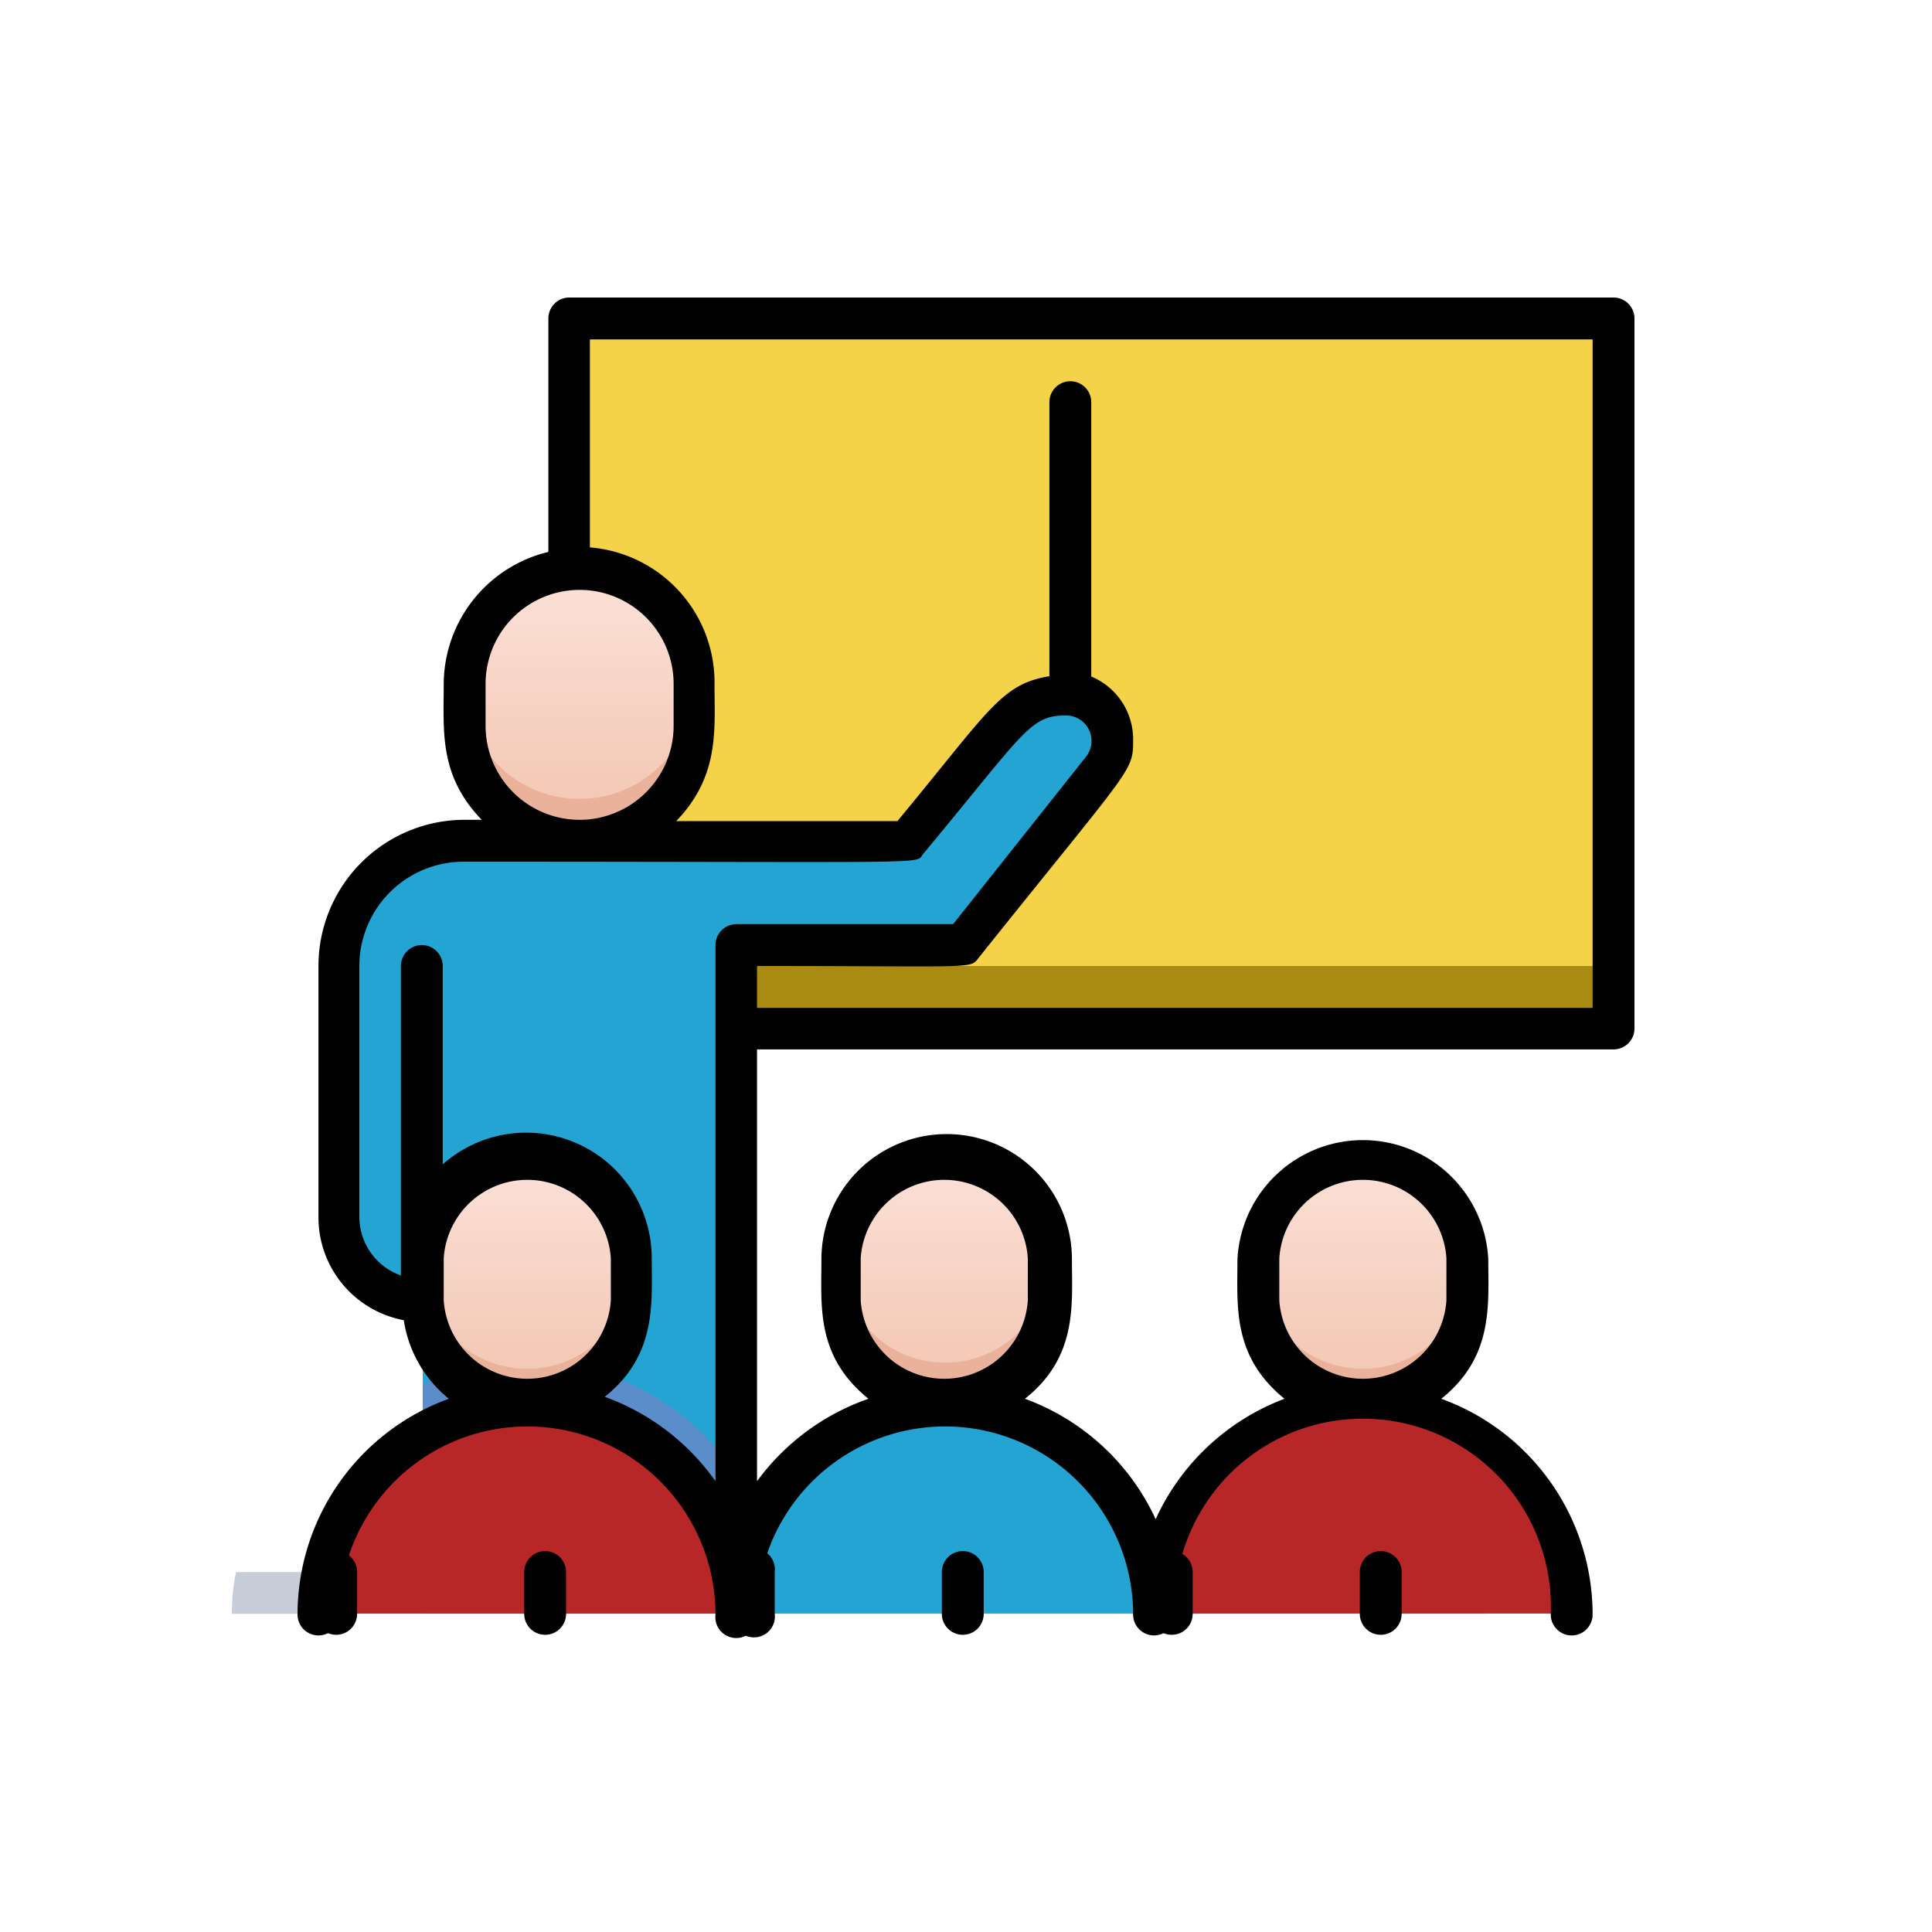 <svg id="Layer_1" data-name="Layer 1" xmlns="http://www.w3.org/2000/svg" xmlns:xlink="http://www.w3.org/1999/xlink" viewBox="0 0 60 60"><defs><style>.cls-1{fill:#c8ced9;}.cls-2{fill:#f5d349;}.cls-3{fill:#aa8b12;}.cls-4{fill:#23a4d3;}.cls-5{fill:#5b8dca;}.cls-6{fill:url(#linear-gradient);}.cls-7{fill:url(#linear-gradient-2);}.cls-8{fill:url(#linear-gradient-3);}.cls-9{fill:#b82728;}.cls-10{fill:url(#linear-gradient-4);}.cls-11{fill:#eab29b;}.cls-12{fill:#010101;}</style><linearGradient id="linear-gradient" x1="-1073.92" y1="811.09" x2="-1073.92" y2="812.14" gradientTransform="matrix(8, 0, 0, -8, 8609.39, 6514.83)" gradientUnits="userSpaceOnUse"><stop offset="0" stop-color="#f2c4b0"/><stop offset="1" stop-color="#fce2d8"/></linearGradient><linearGradient id="linear-gradient-2" x1="-1072.51" y1="808.9" x2="-1072.51" y2="809.87" xlink:href="#linear-gradient"/><linearGradient id="linear-gradient-3" x1="-1070.88" y1="808.9" x2="-1070.88" y2="809.87" xlink:href="#linear-gradient"/><linearGradient id="linear-gradient-4" x1="-1074.13" y1="808.9" x2="-1074.13" y2="809.87" xlink:href="#linear-gradient"/></defs><path class="cls-1" d="M20,48.82a6.3,6.3,0,0,1,.13,1.3H7.2a6.3,6.3,0,0,1,.13-1.3Z"/><path class="cls-1" d="M33,48.82a7.07,7.07,0,0,1,.13,1.3h-13a6.3,6.3,0,0,1,.13-1.3Z"/><path class="cls-1" d="M46.12,50.12h-13a6.3,6.3,0,0,1,.13-1.3H46a6.3,6.3,0,0,1,.13,1.3Z"/><path class="cls-2" d="M50.11,9.89V32H17.67V9.89Z"/><path class="cls-3" d="M22.22,30H50.11V32H22.22Z"/><path class="cls-4" d="M34.54,23c0,.68.11.36-4.66,6.34h-7V50.11H13.13V40.38a2.59,2.59,0,0,1-2.59-2.6V30a3.89,3.89,0,0,1,3.89-3.89H28.17l3-3.65C32.39,21,34.54,21.43,34.54,23Z"/><path class="cls-5" d="M22.86,45.82v4.29H13.13V43a7.77,7.77,0,0,1,9.73,2.78Z"/><path class="cls-6" d="M18,26.11a3.57,3.57,0,0,1-3.57-3.57v-1.3a3.57,3.57,0,0,1,7.14,0v1.3A3.57,3.57,0,0,1,18,26.11Z"/><path class="cls-7" d="M29.35,43.62a3.24,3.24,0,0,1-3.24-3.24v-1.3a3.24,3.24,0,0,1,6.48,0v1.3A3.24,3.24,0,0,1,29.35,43.62Z"/><path class="cls-4" d="M35.84,50.11h-13a6.49,6.49,0,1,1,13,0Z"/><path class="cls-8" d="M42.33,43.62a3.24,3.24,0,0,1-3.25-3.24v-1.3a3.25,3.25,0,0,1,6.49,0v1.3A3.24,3.24,0,0,1,42.33,43.62Z"/><path class="cls-9" d="M48.81,50.11h-13a6.49,6.49,0,1,1,13,0Z"/><path class="cls-10" d="M16.38,43.62a3.25,3.25,0,0,1-3.25-3.24v-1.3a3.25,3.25,0,0,1,6.49,0v1.3A3.24,3.24,0,0,1,16.38,43.62Z"/><path class="cls-6" d="M18,26.11a3.57,3.57,0,0,1-3.57-3.57v-1.3a3.57,3.57,0,0,1,7.14,0v1.3A3.57,3.57,0,0,1,18,26.11Z"/><path class="cls-7" d="M29.35,43.62a3.24,3.24,0,0,1-3.24-3.24v-1.3a3.24,3.24,0,0,1,6.48,0v1.3A3.24,3.24,0,0,1,29.35,43.62Z"/><path class="cls-8" d="M42.33,43.62a3.24,3.24,0,0,1-3.25-3.24v-1.3a3.25,3.25,0,0,1,6.49,0v1.3A3.24,3.24,0,0,1,42.33,43.62Z"/><path class="cls-10" d="M16.38,43.62a3.25,3.25,0,0,1-3.25-3.24v-1.3a3.25,3.25,0,0,1,6.49,0v1.3A3.24,3.24,0,0,1,16.38,43.62Z"/><path class="cls-11" d="M21.57,21.24v1.3a3.57,3.57,0,0,1-7.14,0v-1.3a3.57,3.57,0,0,0,7.14,0Z"/><path class="cls-11" d="M32.59,39.08v1.3a3.24,3.24,0,1,1-6.48,0v-1.3a3.24,3.24,0,1,0,6.48,0Z"/><path class="cls-11" d="M45.57,39.08v1.3a3.25,3.25,0,0,1-6.49,0v-1.3a3.25,3.25,0,1,0,6.49,0Z"/><path class="cls-11" d="M19.62,39.08v1.3a3.25,3.25,0,0,1-6.49,0v-1.3a3.25,3.25,0,1,0,6.49,0Z"/><path class="cls-9" d="M22.86,50.11h-13a6.49,6.49,0,1,1,13,0Z"/><path class="cls-12" d="M50.11,9.24H17.67a.65.65,0,0,0-.64.65v7.25a4.24,4.24,0,0,0-3.25,4.1c0,1.49-.15,2.84,1.18,4.22h-.53A4.54,4.54,0,0,0,9.89,30v7.78A3.25,3.25,0,0,0,12.54,41a3.88,3.88,0,0,0,1.4,2.44,7.13,7.13,0,0,0-4.7,6.7.65.65,0,1,0,1.3,0,5.84,5.84,0,0,1,11.68,0h0a.65.65,0,1,0,1.29,0,5.84,5.84,0,1,1,11.68,0,.65.65,0,0,0,1.3,0,5.84,5.84,0,1,1,11.67,0,.65.65,0,0,0,1.3,0,7.13,7.13,0,0,0-4.7-6.7c1.63-1.3,1.46-2.92,1.46-4.33a3.9,3.9,0,0,0-7.79,0c0,1.46-.17,3,1.46,4.33a7.19,7.19,0,0,0-4,3.74,7.18,7.18,0,0,0-4.06-3.74c1.64-1.3,1.46-2.92,1.46-4.33a3.89,3.89,0,0,0-7.78,0c0,1.46-.18,3,1.46,4.33A7.24,7.24,0,0,0,23.51,46V32.59h26.6a.65.65,0,0,0,.65-.64V9.89A.65.65,0,0,0,50.11,9.24ZM39.73,40.38v-1.3a2.6,2.6,0,0,1,5.19,0v1.3a2.6,2.6,0,0,1-5.19,0Zm-13,0v-1.3a2.6,2.6,0,0,1,5.19,0v1.3a2.6,2.6,0,0,1-5.19,0ZM15.08,21.24a2.92,2.92,0,0,1,5.84,0v1.3a2.92,2.92,0,0,1-5.84,0Zm-1.3,19.14v-1.3a2.6,2.6,0,0,1,5.19,0v1.3a2.6,2.6,0,0,1-5.19,0Zm5,3c1.63-1.3,1.46-2.92,1.46-4.33a3.9,3.9,0,0,0-6.49-2.89V30a.65.65,0,0,0-1.3,0v9.61a1.93,1.93,0,0,1-1.29-1.83V30a3.24,3.24,0,0,1,3.24-3.24c15,0,14,.09,14.27-.24,3.17-3.81,3.31-4.3,4.43-4.3a.79.79,0,0,1,.62,1.29L29.6,28.7H22.86a.65.65,0,0,0-.64.65V46a7.21,7.21,0,0,0-3.41-2.61ZM49.46,31.3H23.51V30c6.82,0,6.61.1,6.88-.25,4.73-5.92,4.8-5.77,4.8-6.74a2.11,2.11,0,0,0-1.3-2V12.48a.65.65,0,0,0-.65-.64.65.65,0,0,0-.65.64V21c-1.51.25-1.86,1.05-4.72,4.5H21c1.35-1.4,1.19-2.83,1.19-4.22A4.21,4.21,0,0,0,18.32,17V10.54H49.46Z"/><path class="cls-12" d="M9.79,48.82v1.3a.65.65,0,1,0,1.3,0v-1.3a.65.65,0,0,0-1.3,0Z"/><path class="cls-12" d="M16.28,48.82v1.3a.65.65,0,1,0,1.3,0v-1.3a.65.65,0,1,0-1.3,0Z"/><path class="cls-12" d="M22.77,48.82v1.3a.65.65,0,1,0,1.29,0v-1.3a.65.65,0,1,0-1.29,0Z"/><path class="cls-12" d="M29.25,48.82v1.3a.65.65,0,1,0,1.3,0v-1.3a.65.65,0,0,0-1.3,0Z"/><path class="cls-12" d="M35.74,48.82v1.3a.65.65,0,1,0,1.3,0v-1.3a.65.65,0,0,0-1.3,0Z"/><path class="cls-12" d="M42.23,48.82v1.3a.65.65,0,1,0,1.3,0v-1.3a.65.65,0,0,0-1.3,0Z"/></svg>